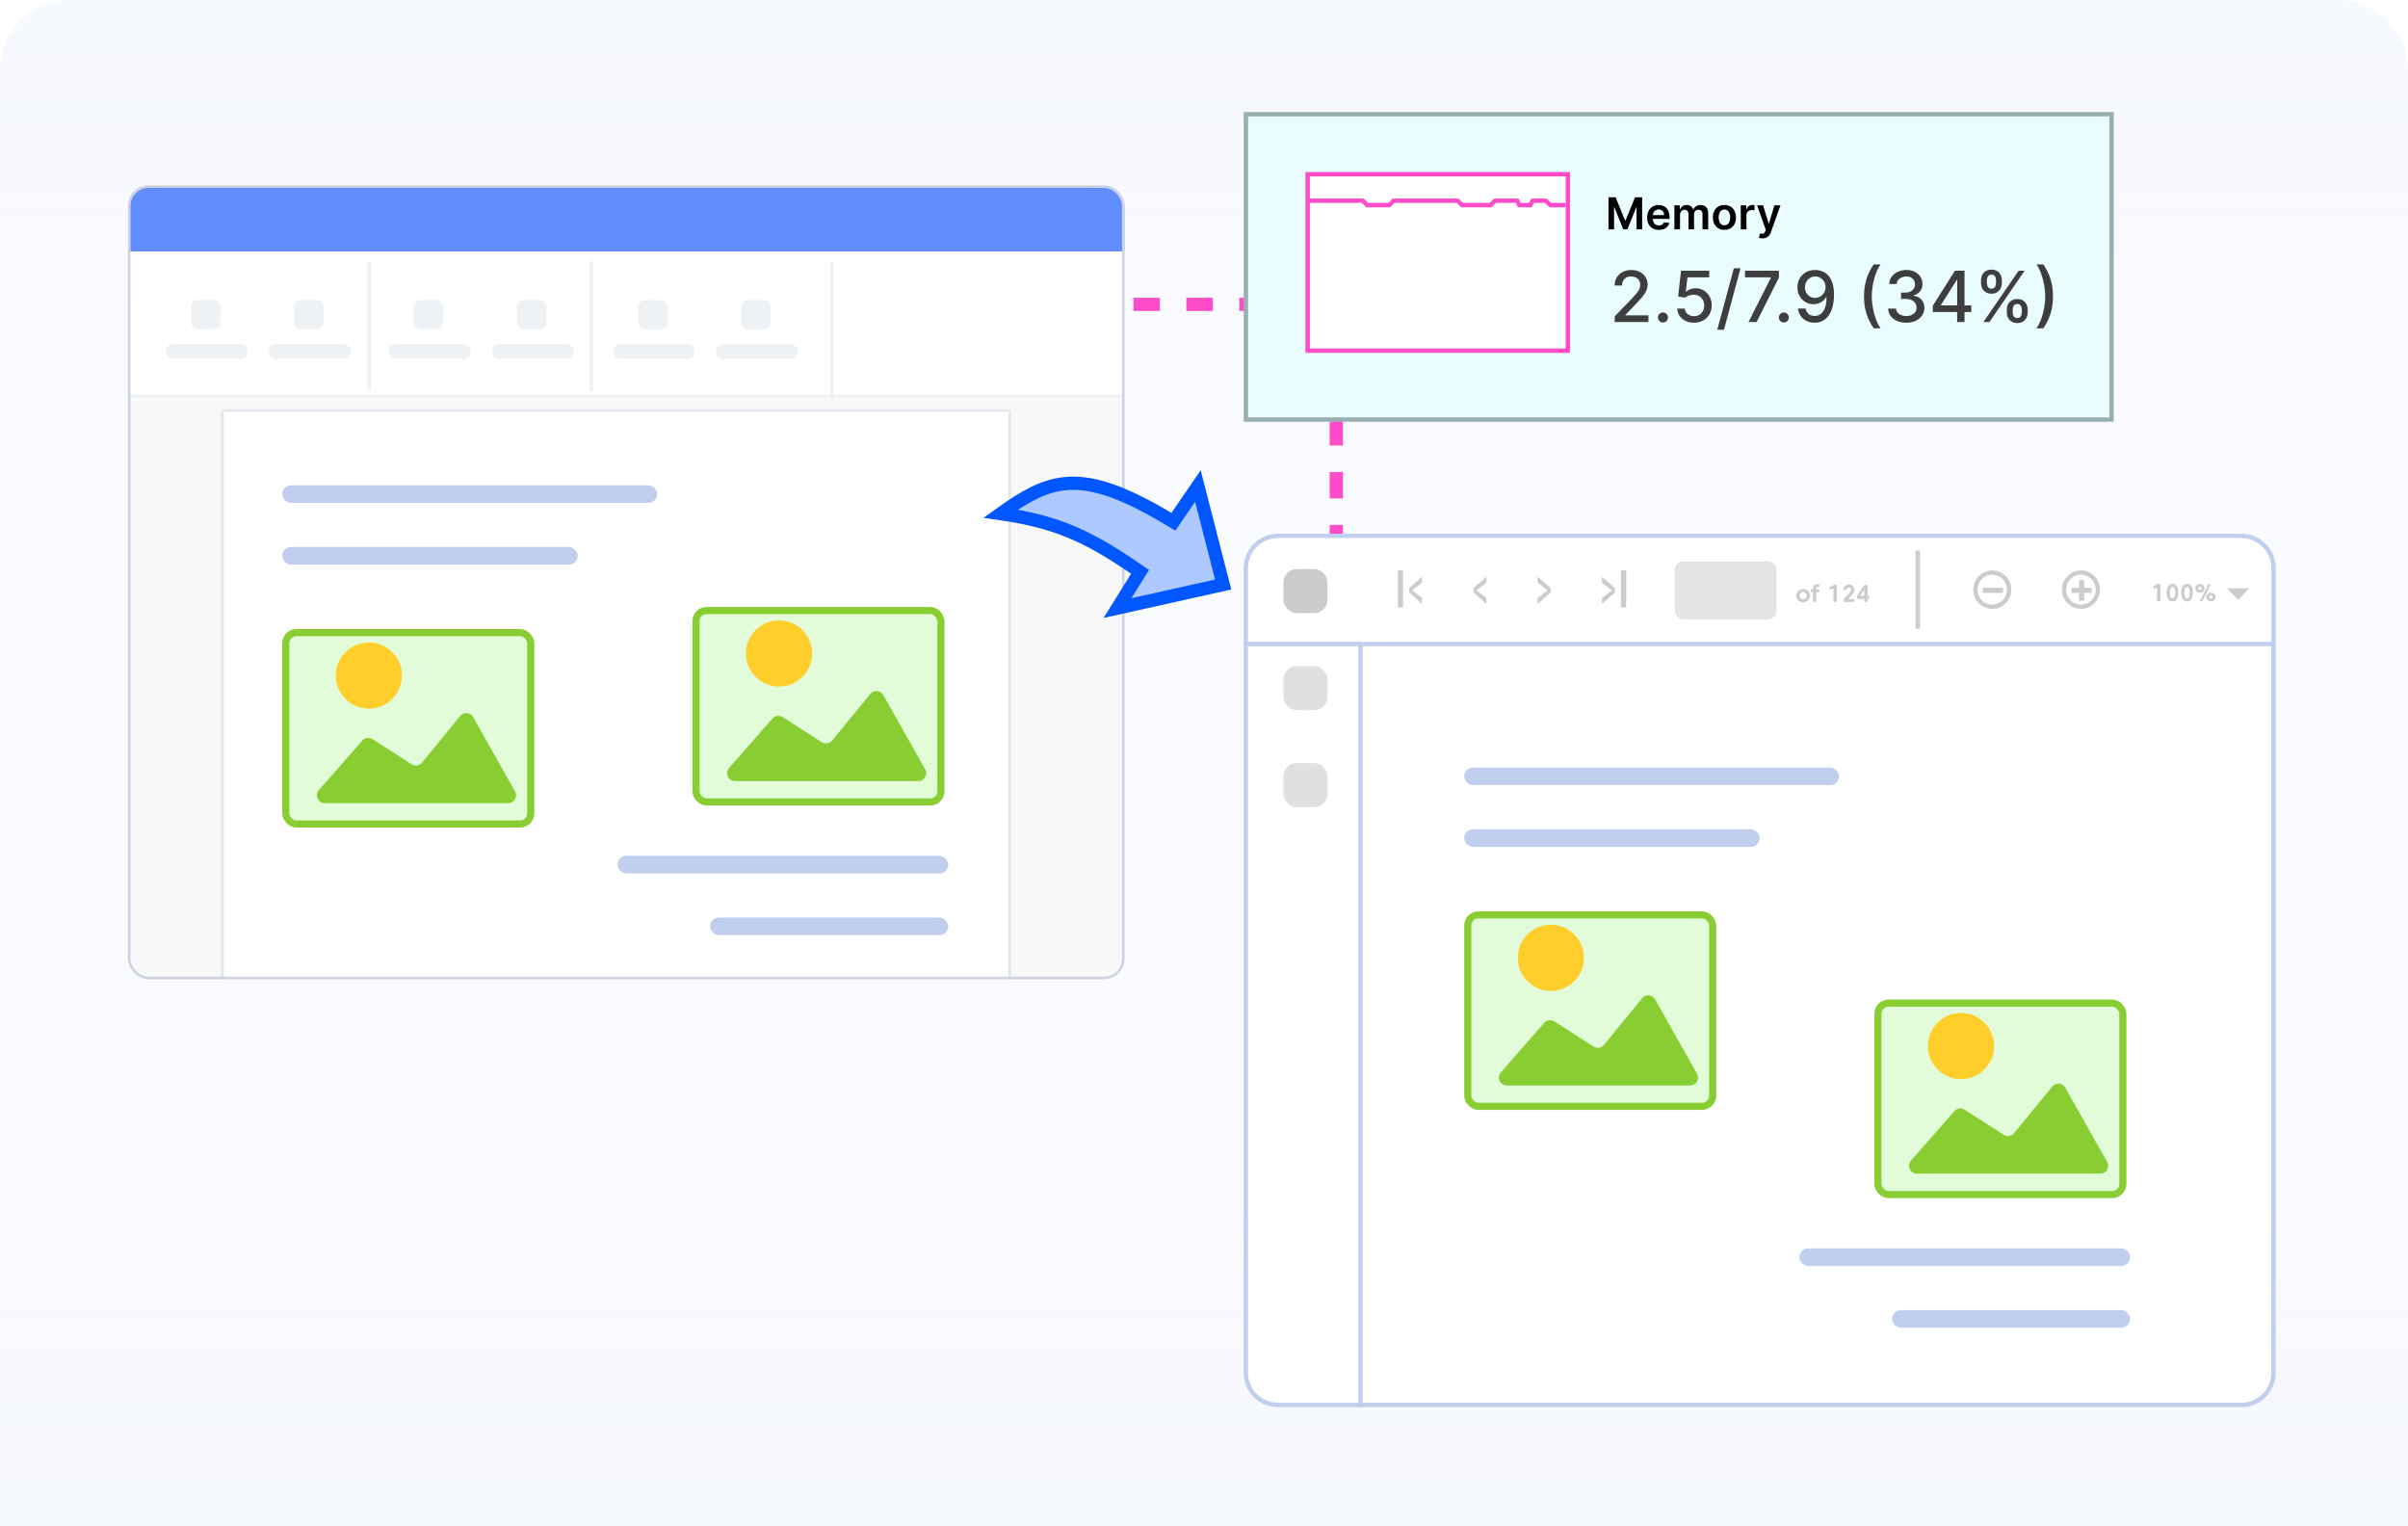 <svg width="546" height="346" viewBox="0 0 546 346" fill="none" xmlns="http://www.w3.org/2000/svg">
<g clip-path="url(#clip0_23959_29490)">
<path opacity="0.5" d="M0 16C0 7.163 7.163 0 16 0H530C538.837 0 546 7.163 546 16V346H0V16Z" fill="#F6F9FF"/>
<path d="M0 346H546V288C546 279.163 538.837 272 530 272H16C7.163 272 0 279.163 0 288V346Z" fill="url(#paint0_linear_23959_29490)"/>
<path d="M0 16C0 7.163 7.163 0 16 0H530C538.837 0 546 7.163 546 16V60C546 68.837 538.837 76 530 76H16C7.163 76 0 68.837 0 60V16Z" fill="url(#paint1_linear_23959_29490)"/>
<path d="M209 69H303V132.5" stroke="#FF4CC9" stroke-width="3" stroke-dasharray="6 6"/>
<g clip-path="url(#clip1_23959_29490)">
<mask id="mask0_23959_29490" style="mask-type:alpha" maskUnits="userSpaceOnUse" x="29" y="42" width="273" height="180">
<rect x="29.549" y="42.549" width="271.902" height="178.902" fill="#F0F6C2" stroke="#DFE8AB" stroke-width="1.098"/>
</mask>
<g mask="url(#mask0_23959_29490)">
<path d="M28 47.692C28 45.101 30.101 43 32.692 43H250.308C252.899 43 255 45.101 255 47.692V217.308C255 219.899 252.899 222 250.308 222H32.692C30.101 222 28 219.899 28 217.308V47.692Z" fill="#F8F8F8"/>
<mask id="path-9-inside-1_23959_29490" fill="white">
<path d="M50.43 93.022H229V222H50.43V93.022Z"/>
</mask>
<path d="M50.43 93.022H229V222H50.43V93.022Z" fill="white"/>
<path d="M50.43 93.022V92.729H50.136V93.022H50.43ZM229 93.022H229.293V92.729H229V93.022ZM50.43 93.316H229V92.729H50.43V93.316ZM228.707 93.022V222H229.293V93.022H228.707ZM50.723 222V93.022H50.136V222H50.723Z" fill="#CED3E2" mask="url(#path-9-inside-1_23959_29490)"/>
<path d="M29.002 46.691C29.002 44.424 30.84 42.586 33.107 42.586H261.942C264.209 42.586 266.047 44.424 266.047 46.691V89.503H29.002V46.691Z" fill="white"/>
<path d="M29.5 46.605C29.5 44.338 31.338 42.5 33.605 42.5H251.895C254.162 42.5 256 44.338 256 46.605V57H29.5V46.605Z" fill="#618DFF"/>
<path d="M83.754 59.201V88.588" stroke="#EFF2F5" stroke-width="0.78"/>
<path d="M134.105 59.153V88.54" stroke="#EFF2F5" stroke-width="0.78"/>
<path d="M188.67 59.201V90.317" stroke="#EFF2F5" stroke-width="0.78"/>
<rect x="43.301" y="67.98" width="6.679" height="6.679" rx="1.559" fill="#EFF2F5"/>
<rect x="37.578" y="77.997" width="18.605" height="3.339" rx="1.559" fill="#EFF2F5"/>
<rect x="144.691" y="68.027" width="6.679" height="6.679" rx="1.559" fill="#EFF2F5"/>
<rect x="138.971" y="78.045" width="18.605" height="3.339" rx="1.559" fill="#EFF2F5"/>
<rect x="93.863" y="67.978" width="6.679" height="6.679" rx="1.559" fill="#EFF2F5"/>
<rect x="88.141" y="77.996" width="18.605" height="3.339" rx="1.559" fill="#EFF2F5"/>
<rect x="66.668" y="67.98" width="6.679" height="6.679" rx="1.559" fill="#EFF2F5"/>
<rect x="60.947" y="77.997" width="18.605" height="3.339" rx="1.559" fill="#EFF2F5"/>
<rect x="168.062" y="68.027" width="6.679" height="6.679" rx="1.559" fill="#EFF2F5"/>
<rect x="162.342" y="78.045" width="18.605" height="3.339" rx="1.559" fill="#EFF2F5"/>
<rect x="117.242" y="67.98" width="6.679" height="6.679" rx="1.559" fill="#EFF2F5"/>
<rect x="111.52" y="77.997" width="18.605" height="3.339" rx="1.559" fill="#EFF2F5"/>
<path fill-rule="evenodd" clip-rule="evenodd" d="M29.588 90.09V89.504H375.039V90.09H29.588Z" fill="#EFF2F5"/>
</g>
<rect x="64" y="110" width="85" height="4" rx="2" fill="#BFCFED"/>
<rect x="64" y="124" width="67" height="4" rx="2" fill="#BFCFED"/>
<rect x="140" y="194" width="75" height="4" rx="2" fill="#BFCFED"/>
<rect x="161" y="208" width="54" height="4" rx="2" fill="#BFCFED"/>
<g filter="url(#filter0_d_23959_29490)">
<rect x="157" y="136" width="57.143" height="45" rx="3.214" fill="#E2FCDA"/>
<rect x="157.804" y="136.804" width="55.536" height="43.393" rx="2.411" stroke="#88CE32" stroke-width="1.607"/>
</g>
<path d="M175.14 162.884L165.309 174.11C164.298 175.264 165.118 177.072 166.652 177.072H208.229C209.596 177.072 210.456 175.599 209.784 174.409L200.282 157.56C199.665 156.466 198.141 156.334 197.345 157.306L188.68 167.885C188.106 168.587 187.097 168.746 186.334 168.257L177.448 162.557C176.704 162.08 175.723 162.219 175.14 162.884Z" fill="#88CE32"/>
<circle cx="176.643" cy="148.143" r="7.5" fill="#FFCE2B"/>
<g filter="url(#filter1_d_23959_29490)">
<rect x="64" y="141" width="57.143" height="45" rx="3.214" fill="#E2FCDA"/>
<rect x="64.804" y="141.804" width="55.536" height="43.393" rx="2.411" stroke="#88CE32" stroke-width="1.607"/>
</g>
<path d="M82.141 167.884L72.309 179.11C71.298 180.264 72.118 182.072 73.653 182.072H115.229C116.596 182.072 117.456 180.599 116.784 179.409L107.282 162.56C106.665 161.466 105.141 161.334 104.345 162.306L95.68 172.885C95.106 173.587 94.097 173.746 93.334 173.257L84.448 167.557C83.704 167.08 82.723 167.219 82.141 167.884Z" fill="#88CE32"/>
<circle cx="83.643" cy="153.143" r="7.5" fill="#FFCE2B"/>
</g>
<rect x="29.293" y="42.293" width="225.414" height="179.414" rx="4.399" stroke="#CED3E2" stroke-width="0.586"/>
<path d="M289.767 121.5H508.233C512.246 121.5 515.5 124.754 515.5 128.767V311.233C515.5 315.246 512.246 318.5 508.233 318.5H289.767C285.754 318.5 282.5 315.246 282.5 311.233V128.767C282.5 124.754 285.754 121.5 289.767 121.5Z" fill="white" stroke="#BFCFED"/>
<path d="M308 146L308 318L290.767 318C286.477 318 283 314.523 283 310.233L283 146L308 146Z" fill="white"/>
<rect opacity="0.6" x="291" y="150.999" width="10" height="10" rx="3" fill="#CDCCCC"/>
<rect opacity="0.6" x="291" y="172.999" width="10" height="10" rx="3" fill="#CDCCCC"/>
<path d="M283 129C283 125.134 286.134 122 290 122H508C511.866 122 515 125.134 515 129V146H283V129Z" fill="white"/>
<path d="M282 146H308.037" stroke="#BFCFED"/>
<path fill-rule="evenodd" clip-rule="evenodd" d="M308 319.036L308 145.999L309 145.999L309 319.036L308 319.036Z" fill="#BFCFED"/>
<rect x="291" y="129" width="10" height="10" rx="3" fill="#CDCCCC"/>
<path d="M320.213 133.839L322.466 135.57V136.911L319.521 134.318V133.319L322.466 130.732V132.073L320.213 133.839Z" fill="#CDCCCC"/>
<path d="M334.801 133.84L337.054 135.571V136.912L334.109 134.319V133.32L337.054 130.733V132.074L334.801 133.84Z" fill="#CDCCCC"/>
<path d="M317.547 129.32V137.724" stroke="#CDCCCC" stroke-width="1.165"/>
<path d="M365.487 133.84L363.233 135.571V136.912L366.178 134.319V133.32L363.233 130.733V132.074L365.487 133.84Z" fill="#CDCCCC"/>
<path d="M350.903 133.84L348.649 135.571V136.912L351.594 134.319V133.32L348.649 130.733V132.074L350.903 133.84Z" fill="#CDCCCC"/>
<path d="M368.154 129.32V137.724" stroke="#CDCCCC" stroke-width="1.165"/>
<rect opacity="0.5" x="379.857" y="127.382" width="22.842" height="12.897" rx="1.845" fill="#CDCCCC" stroke="#CDCCCC" stroke-width="0.194"/>
<path d="M407.281 135.029C407.281 135.867 407.954 136.527 408.854 136.527C409.757 136.527 410.427 135.867 410.427 135.029C410.427 134.192 409.757 133.531 408.854 133.531C407.954 133.531 407.281 134.192 407.281 135.029ZM408.036 135.029C408.036 134.565 408.392 134.203 408.854 134.203C409.319 134.203 409.675 134.565 409.675 135.029C409.675 135.496 409.319 135.855 408.854 135.855C408.392 135.855 408.036 135.496 408.036 135.029Z" fill="#CDCCCC"/>
<path d="M412.503 132.453C412.416 132.44 412.293 132.426 412.178 132.426C411.439 132.426 411.065 132.757 411.065 133.435V133.598H410.586V134.258H411.065V136.461H411.817V134.258H412.503V133.598H411.817V133.443C411.817 133.175 411.937 133.045 412.249 133.045C412.328 133.045 412.43 133.05 412.503 133.059V132.453Z" fill="#CDCCCC"/>
<path d="M415.805 132.592L414.802 133.133L415.102 133.675L415.723 133.338V136.461H416.492V132.592H415.805Z" fill="#CDCCCC"/>
<path d="M419.945 134.816C420.306 134.421 420.478 134.095 420.478 133.656C420.478 132.97 419.939 132.525 419.22 132.525C418.5 132.525 417.975 133.009 417.942 133.725H418.67C418.697 133.423 418.911 133.2 419.211 133.2C419.504 133.2 419.715 133.41 419.715 133.703C419.715 133.94 419.611 134.139 419.348 134.427L418.071 135.833V136.461H420.44V135.792H419.058L419.945 134.816Z" fill="#CDCCCC"/>
<path d="M421.066 135.759H422.702V136.461H423.457V135.759H423.868V135.076H423.457V132.592H422.721L421.066 135.095V135.759ZM421.808 135.082L422.702 133.727V135.082H421.808Z" fill="#CDCCCC"/>
<path d="M489.184 132.425L488.18 132.966L488.481 133.508L489.102 133.171V136.294H489.87V132.425H489.184Z" fill="#CDCCCC"/>
<path d="M491.252 134.359C491.252 135.498 491.701 136.36 492.598 136.36C493.495 136.36 493.944 135.498 493.944 134.359C493.944 133.223 493.495 132.358 492.598 132.358C491.701 132.358 491.252 133.223 491.252 134.359ZM492.007 134.359C492.007 133.574 492.185 133.06 492.598 133.06C493.011 133.06 493.189 133.574 493.189 134.359C493.189 135.147 493.011 135.661 492.598 135.661C492.185 135.661 492.007 135.147 492.007 134.359Z" fill="#CDCCCC"/>
<path d="M494.548 134.359C494.548 135.498 494.997 136.36 495.894 136.36C496.792 136.36 497.24 135.498 497.24 134.359C497.24 133.223 496.792 132.358 495.894 132.358C494.997 132.358 494.548 133.223 494.548 134.359ZM495.303 134.359C495.303 133.574 495.481 133.06 495.894 133.06C496.307 133.06 496.485 133.574 496.485 134.359C496.485 135.147 496.307 135.661 495.894 135.661C495.481 135.661 495.303 135.147 495.303 134.359Z" fill="#CDCCCC"/>
<path d="M498.83 136.178L499.278 136.438L501.251 132.568L500.805 132.309L498.83 136.178ZM498.433 133.378C498.433 133.165 498.584 132.98 498.808 132.98C499.032 132.98 499.183 133.165 499.183 133.378C499.183 133.591 499.032 133.776 498.808 133.776C498.584 133.776 498.433 133.591 498.433 133.378ZM497.771 133.378C497.771 133.931 498.214 134.37 498.808 134.37C499.402 134.37 499.845 133.931 499.845 133.378C499.845 132.825 499.402 132.386 498.808 132.386C498.214 132.386 497.771 132.825 497.771 133.378ZM500.925 135.34C500.925 135.128 501.076 134.942 501.3 134.942C501.524 134.942 501.675 135.128 501.675 135.34C501.675 135.553 501.524 135.738 501.3 135.738C501.076 135.738 500.925 135.553 500.925 135.34ZM500.263 135.34C500.263 135.893 500.706 136.332 501.3 136.332C501.894 136.332 502.337 135.893 502.337 135.34C502.337 134.788 501.894 134.348 501.3 134.348C500.706 134.348 500.263 134.788 500.263 135.34Z" fill="#CDCCCC"/>
<path d="M455.557 133.679C455.557 135.827 453.839 137.557 451.733 137.557C449.627 137.557 447.909 135.827 447.909 133.679C447.909 131.531 449.627 129.801 451.733 129.801C453.839 129.801 455.557 131.531 455.557 133.679Z" stroke="#CDCCCC" stroke-width="0.971"/>
<path d="M449.578 133.83H454.175" stroke="#CDCCCC" stroke-width="1.165"/>
<path d="M471.992 136.144L471.992 131.489" stroke="#CDCCCC" stroke-width="1.165"/>
<path d="M475.672 133.676C475.672 135.824 473.955 137.554 471.848 137.554C469.742 137.554 468.024 135.824 468.024 133.676C468.024 131.529 469.742 129.798 471.848 129.798C473.955 129.798 475.672 131.529 475.672 133.676Z" stroke="#CDCCCC" stroke-width="0.971"/>
<path d="M469.691 133.828H474.288" stroke="#CDCCCC" stroke-width="1.165"/>
<path d="M507.471 136.005L504.983 133.387L509.959 133.387L507.471 136.005Z" fill="#CDCCCC"/>
<path d="M434.85 124.823V142.569" stroke="#CDCCCC" stroke-width="0.971"/>
<path d="M283 146L515 146" stroke="#BFCFED" stroke-linecap="round"/>
<path d="M264.854 117.56L266.063 118.283L266.86 117.121L271.615 110.189L277.351 132.509L253.388 137.849L257.74 130.864L258.499 129.645L257.314 128.833C251.587 124.909 246.858 122.115 241.63 120.09C237.298 118.411 232.672 117.278 226.911 116.439C232.273 112.6 236.521 110.166 241.394 109.652C247.114 109.049 254.006 111.078 264.854 117.56Z" fill="#ADC9FF" stroke="#0057FF" stroke-width="3"/>
<rect x="282.5" y="25.886" width="196.285" height="69.229" fill="#E9FDFF" stroke="#99B0B2"/>
<rect x="296.5" y="39.5" width="59" height="40" fill="white" stroke="#FF4CC9"/>
<path d="M296.5 45.5C297.7 45.5 305.333 45.5 309 45.5L310 46.5H315L316 45.5H330.5L331.5 46.5H338L339 45.5H344L344.5 46.5H347L347.5 45.5H350.5L351.5 46.5H355" stroke="#FF4CC9"/>
<path d="M364.717 44.727H366.33L368.489 49.997H368.574L370.733 44.727H372.345V52H371.081V47.004H371.013L369.004 51.979H368.059L366.049 46.993H365.982V52H364.717V44.727ZM376.138 52.106C375.591 52.106 375.119 51.993 374.721 51.766C374.326 51.536 374.021 51.212 373.808 50.793C373.595 50.371 373.489 49.875 373.489 49.305C373.489 48.744 373.595 48.251 373.808 47.827C374.024 47.401 374.324 47.07 374.71 46.833C375.096 46.594 375.549 46.474 376.07 46.474C376.406 46.474 376.724 46.529 377.022 46.638C377.323 46.744 377.588 46.91 377.817 47.135C378.049 47.36 378.232 47.646 378.364 47.994C378.497 48.34 378.563 48.752 378.563 49.23V49.624H374.092V48.758H377.331C377.329 48.512 377.275 48.293 377.171 48.101C377.067 47.907 376.921 47.754 376.734 47.643C376.55 47.532 376.334 47.476 376.088 47.476C375.825 47.476 375.594 47.54 375.396 47.668C375.197 47.793 375.042 47.959 374.93 48.165C374.821 48.368 374.766 48.592 374.763 48.836V49.592C374.763 49.91 374.821 50.182 374.938 50.409C375.054 50.634 375.216 50.807 375.424 50.928C375.632 51.046 375.876 51.105 376.156 51.105C376.343 51.105 376.512 51.079 376.663 51.027C376.815 50.972 376.946 50.893 377.058 50.789C377.169 50.685 377.253 50.556 377.31 50.402L378.51 50.537C378.434 50.854 378.29 51.131 378.077 51.368C377.866 51.602 377.596 51.785 377.267 51.915C376.938 52.043 376.562 52.106 376.138 52.106ZM379.651 52V46.545H380.879V47.472H380.943C381.057 47.16 381.245 46.916 381.508 46.741C381.771 46.563 382.084 46.474 382.449 46.474C382.818 46.474 383.13 46.564 383.383 46.744C383.639 46.922 383.819 47.164 383.923 47.472H383.98C384.1 47.169 384.304 46.928 384.59 46.748C384.879 46.566 385.221 46.474 385.617 46.474C386.119 46.474 386.528 46.633 386.845 46.95C387.163 47.267 387.321 47.73 387.321 48.339V52H386.032V48.538C386.032 48.199 385.942 47.952 385.762 47.795C385.582 47.637 385.362 47.557 385.102 47.557C384.792 47.557 384.549 47.655 384.374 47.849C384.201 48.041 384.115 48.29 384.115 48.598V52H382.854V48.484C382.854 48.203 382.769 47.978 382.598 47.81C382.43 47.642 382.21 47.557 381.938 47.557C381.753 47.557 381.585 47.605 381.433 47.7C381.282 47.792 381.161 47.923 381.071 48.094C380.981 48.262 380.936 48.458 380.936 48.683V52H379.651ZM391.005 52.106C390.472 52.106 390.01 51.989 389.62 51.755C389.229 51.521 388.926 51.193 388.711 50.771C388.498 50.35 388.391 49.858 388.391 49.294C388.391 48.731 388.498 48.237 388.711 47.813C388.926 47.389 389.229 47.06 389.62 46.826C390.01 46.592 390.472 46.474 391.005 46.474C391.537 46.474 391.999 46.592 392.39 46.826C392.78 47.06 393.082 47.389 393.295 47.813C393.511 48.237 393.618 48.731 393.618 49.294C393.618 49.858 393.511 50.35 393.295 50.771C393.082 51.193 392.78 51.521 392.39 51.755C391.999 51.989 391.537 52.106 391.005 52.106ZM391.012 51.077C391.301 51.077 391.542 50.997 391.736 50.839C391.93 50.678 392.075 50.462 392.169 50.193C392.266 49.923 392.315 49.622 392.315 49.291C392.315 48.957 392.266 48.655 392.169 48.385C392.075 48.113 391.93 47.896 391.736 47.735C391.542 47.574 391.301 47.494 391.012 47.494C390.716 47.494 390.47 47.574 390.273 47.735C390.079 47.896 389.933 48.113 389.836 48.385C389.742 48.655 389.694 48.957 389.694 49.291C389.694 49.622 389.742 49.923 389.836 50.193C389.933 50.462 390.079 50.678 390.273 50.839C390.47 50.997 390.716 51.077 391.012 51.077ZM394.709 52V46.545H395.956V47.455H396.013C396.112 47.14 396.282 46.897 396.524 46.727C396.768 46.554 397.046 46.467 397.358 46.467C397.43 46.467 397.509 46.471 397.596 46.478C397.686 46.483 397.761 46.491 397.82 46.503V47.685C397.766 47.666 397.679 47.65 397.561 47.636C397.445 47.619 397.332 47.611 397.224 47.611C396.989 47.611 396.778 47.662 396.591 47.764C396.407 47.863 396.261 48.001 396.155 48.179C396.048 48.356 395.995 48.561 395.995 48.793V52H394.709ZM399.639 54.045C399.464 54.045 399.302 54.031 399.153 54.003C399.006 53.977 398.889 53.946 398.801 53.91L399.099 52.909C399.286 52.964 399.453 52.99 399.6 52.987C399.747 52.985 399.876 52.939 399.987 52.849C400.101 52.761 400.197 52.614 400.275 52.408L400.385 52.114L398.407 46.545H399.771L401.028 50.665H401.085L402.345 46.545H403.712L401.528 52.66C401.427 52.949 401.292 53.197 401.124 53.403C400.955 53.611 400.75 53.77 400.506 53.879C400.264 53.99 399.975 54.045 399.639 54.045Z" fill="black"/>
<path d="M366.119 73V71.727L370.057 67.648C370.477 67.204 370.824 66.816 371.097 66.483C371.373 66.146 371.58 65.826 371.716 65.523C371.852 65.22 371.92 64.898 371.92 64.557C371.92 64.171 371.83 63.837 371.648 63.557C371.466 63.273 371.218 63.055 370.903 62.903C370.589 62.748 370.235 62.67 369.841 62.67C369.424 62.67 369.061 62.756 368.75 62.926C368.439 63.097 368.201 63.337 368.034 63.648C367.867 63.958 367.784 64.322 367.784 64.739H366.108C366.108 64.03 366.271 63.411 366.597 62.881C366.922 62.35 367.369 61.939 367.938 61.648C368.506 61.352 369.152 61.205 369.875 61.205C370.606 61.205 371.25 61.35 371.807 61.642C372.367 61.93 372.805 62.324 373.119 62.824C373.434 63.32 373.591 63.881 373.591 64.506C373.591 64.938 373.509 65.36 373.347 65.773C373.188 66.186 372.909 66.646 372.511 67.153C372.114 67.657 371.561 68.269 370.852 68.989L368.54 71.409V71.494H373.778V73H366.119ZM377.074 73.108C376.763 73.108 376.496 72.998 376.273 72.778C376.049 72.555 375.938 72.286 375.938 71.972C375.938 71.661 376.049 71.396 376.273 71.176C376.496 70.953 376.763 70.841 377.074 70.841C377.384 70.841 377.652 70.953 377.875 71.176C378.098 71.396 378.21 71.661 378.21 71.972C378.21 72.18 378.157 72.371 378.051 72.546C377.949 72.716 377.812 72.852 377.642 72.954C377.472 73.057 377.282 73.108 377.074 73.108ZM384.116 73.159C383.404 73.159 382.764 73.023 382.196 72.75C381.632 72.474 381.181 72.095 380.844 71.614C380.507 71.133 380.327 70.583 380.304 69.966H382.009C382.05 70.466 382.272 70.877 382.673 71.199C383.075 71.521 383.556 71.682 384.116 71.682C384.563 71.682 384.959 71.579 385.304 71.375C385.652 71.167 385.925 70.881 386.122 70.517C386.323 70.153 386.423 69.739 386.423 69.273C386.423 68.799 386.321 68.377 386.116 68.006C385.912 67.635 385.63 67.343 385.27 67.131C384.914 66.919 384.505 66.811 384.043 66.807C383.69 66.807 383.336 66.867 382.98 66.989C382.624 67.11 382.336 67.269 382.116 67.466L380.509 67.227L381.162 61.364H387.56V62.869H382.622L382.253 66.125H382.321C382.548 65.905 382.849 65.722 383.224 65.574C383.603 65.426 384.009 65.352 384.44 65.352C385.149 65.352 385.779 65.521 386.332 65.858C386.889 66.195 387.327 66.655 387.645 67.239C387.967 67.818 388.126 68.485 388.122 69.239C388.126 69.992 387.955 70.665 387.611 71.256C387.27 71.847 386.796 72.312 386.19 72.653C385.588 72.99 384.897 73.159 384.116 73.159ZM394.652 60.818L390.902 74.75H389.385L393.135 60.818H394.652ZM396.464 73L401.544 62.955V62.869H395.669V61.364H403.362V62.92L398.3 73H396.464ZM404.48 73.108C404.17 73.108 403.902 72.998 403.679 72.778C403.455 72.555 403.344 72.286 403.344 71.972C403.344 71.661 403.455 71.396 403.679 71.176C403.902 70.953 404.17 70.841 404.48 70.841C404.791 70.841 405.058 70.953 405.281 71.176C405.505 71.396 405.616 71.661 405.616 71.972C405.616 72.18 405.563 72.371 405.457 72.546C405.355 72.716 405.219 72.852 405.048 72.954C404.878 73.057 404.688 73.108 404.48 73.108ZM411.598 61.205C412.117 61.208 412.628 61.303 413.132 61.489C413.636 61.674 414.09 61.977 414.496 62.398C414.905 62.818 415.231 63.386 415.473 64.102C415.719 64.814 415.844 65.701 415.848 66.761C415.848 67.78 415.746 68.688 415.541 69.483C415.337 70.275 415.043 70.943 414.661 71.489C414.282 72.034 413.821 72.449 413.28 72.733C412.738 73.017 412.128 73.159 411.45 73.159C410.757 73.159 410.142 73.023 409.604 72.75C409.066 72.477 408.628 72.1 408.291 71.619C407.954 71.135 407.744 70.578 407.661 69.949H409.393C409.507 70.449 409.738 70.854 410.087 71.165C410.439 71.472 410.893 71.625 411.45 71.625C412.303 71.625 412.967 71.254 413.445 70.511C413.922 69.765 414.162 68.724 414.166 67.386H414.075C413.878 67.712 413.632 67.992 413.337 68.227C413.045 68.462 412.717 68.644 412.354 68.773C411.99 68.901 411.602 68.966 411.189 68.966C410.518 68.966 409.909 68.801 409.359 68.472C408.81 68.142 408.373 67.689 408.047 67.114C407.721 66.538 407.558 65.881 407.558 65.142C407.558 64.407 407.725 63.74 408.058 63.142C408.395 62.544 408.865 62.07 409.467 61.722C410.073 61.369 410.784 61.197 411.598 61.205ZM411.604 62.682C411.161 62.682 410.761 62.792 410.405 63.011C410.053 63.227 409.774 63.521 409.57 63.892C409.365 64.26 409.263 64.669 409.263 65.119C409.263 65.57 409.361 65.979 409.558 66.347C409.759 66.71 410.032 67 410.376 67.216C410.725 67.428 411.123 67.534 411.57 67.534C411.903 67.534 412.214 67.47 412.501 67.341C412.789 67.212 413.041 67.034 413.257 66.807C413.473 66.576 413.642 66.314 413.763 66.023C413.884 65.731 413.945 65.424 413.945 65.102C413.945 64.674 413.842 64.276 413.638 63.909C413.437 63.542 413.161 63.246 412.808 63.023C412.456 62.795 412.054 62.682 411.604 62.682ZM422.652 67.182C422.652 65.758 422.839 64.447 423.214 63.25C423.589 62.053 424.137 60.949 424.857 59.938H426.413C426.133 60.312 425.872 60.773 425.629 61.318C425.387 61.864 425.175 62.462 424.993 63.114C424.811 63.761 424.669 64.434 424.567 65.131C424.464 65.824 424.413 66.508 424.413 67.182C424.413 68.083 424.502 68.996 424.68 69.921C424.858 70.845 425.099 71.703 425.402 72.494C425.705 73.286 426.042 73.932 426.413 74.432H424.857C424.137 73.421 423.589 72.316 423.214 71.119C422.839 69.922 422.652 68.61 422.652 67.182ZM432.233 73.159C431.453 73.159 430.756 73.025 430.142 72.756C429.532 72.487 429.049 72.114 428.693 71.636C428.341 71.155 428.152 70.599 428.125 69.966H429.909C429.932 70.311 430.047 70.61 430.256 70.864C430.468 71.114 430.744 71.307 431.085 71.443C431.426 71.579 431.805 71.648 432.222 71.648C432.68 71.648 433.085 71.568 433.438 71.409C433.794 71.25 434.072 71.028 434.273 70.744C434.473 70.456 434.574 70.125 434.574 69.75C434.574 69.36 434.473 69.017 434.273 68.722C434.076 68.422 433.786 68.188 433.403 68.017C433.025 67.847 432.566 67.761 432.028 67.761H431.045V66.329H432.028C432.46 66.329 432.839 66.252 433.165 66.097C433.494 65.941 433.752 65.725 433.938 65.449C434.123 65.169 434.216 64.841 434.216 64.466C434.216 64.106 434.134 63.794 433.972 63.528C433.813 63.26 433.585 63.049 433.29 62.898C432.998 62.746 432.653 62.67 432.256 62.67C431.877 62.67 431.523 62.74 431.193 62.881C430.867 63.017 430.602 63.214 430.398 63.472C430.193 63.725 430.083 64.03 430.068 64.386H428.369C428.388 63.758 428.574 63.205 428.926 62.727C429.282 62.25 429.752 61.877 430.335 61.608C430.919 61.339 431.566 61.205 432.278 61.205C433.025 61.205 433.669 61.35 434.21 61.642C434.756 61.93 435.176 62.314 435.472 62.795C435.771 63.276 435.919 63.803 435.915 64.375C435.919 65.026 435.737 65.579 435.369 66.034C435.006 66.489 434.521 66.794 433.915 66.949V67.04C434.688 67.157 435.286 67.464 435.71 67.96C436.138 68.456 436.35 69.072 436.347 69.807C436.35 70.447 436.172 71.021 435.812 71.528C435.456 72.036 434.97 72.436 434.352 72.727C433.735 73.015 433.028 73.159 432.233 73.159ZM438.25 70.727V69.307L443.278 61.364H444.398V63.455H443.688L440.091 69.148V69.239H446.983V70.727H438.25ZM443.767 73V70.296L443.778 69.648V61.364H445.443V73H443.767ZM455.037 70.818V70.204C455.037 69.765 455.128 69.364 455.31 69C455.495 68.633 455.764 68.339 456.116 68.119C456.473 67.896 456.902 67.784 457.406 67.784C457.921 67.784 458.353 67.894 458.702 68.114C459.05 68.333 459.313 68.627 459.491 68.994C459.673 69.362 459.764 69.765 459.764 70.204V70.818C459.764 71.258 459.673 71.661 459.491 72.028C459.31 72.392 459.043 72.686 458.69 72.909C458.342 73.129 457.914 73.239 457.406 73.239C456.895 73.239 456.463 73.129 456.111 72.909C455.759 72.686 455.491 72.392 455.31 72.028C455.128 71.661 455.037 71.258 455.037 70.818ZM456.361 70.204V70.818C456.361 71.144 456.438 71.439 456.594 71.704C456.749 71.97 457.02 72.102 457.406 72.102C457.789 72.102 458.056 71.97 458.207 71.704C458.359 71.439 458.435 71.144 458.435 70.818V70.204C458.435 69.879 458.361 69.583 458.213 69.318C458.069 69.053 457.8 68.921 457.406 68.921C457.027 68.921 456.759 69.053 456.599 69.318C456.44 69.583 456.361 69.879 456.361 70.204ZM449.185 64.159V63.545C449.185 63.106 449.276 62.703 449.457 62.335C449.643 61.968 449.912 61.674 450.264 61.455C450.62 61.235 451.05 61.125 451.554 61.125C452.069 61.125 452.501 61.235 452.849 61.455C453.198 61.674 453.461 61.968 453.639 62.335C453.817 62.703 453.906 63.106 453.906 63.545V64.159C453.906 64.599 453.815 65.002 453.634 65.369C453.455 65.733 453.19 66.026 452.838 66.25C452.49 66.47 452.062 66.579 451.554 66.579C451.039 66.579 450.605 66.47 450.253 66.25C449.904 66.026 449.639 65.733 449.457 65.369C449.276 65.002 449.185 64.599 449.185 64.159ZM450.514 63.545V64.159C450.514 64.485 450.59 64.78 450.741 65.046C450.897 65.311 451.168 65.443 451.554 65.443C451.933 65.443 452.198 65.311 452.349 65.046C452.505 64.78 452.582 64.485 452.582 64.159V63.545C452.582 63.22 452.509 62.924 452.361 62.659C452.213 62.394 451.944 62.261 451.554 62.261C451.175 62.261 450.906 62.394 450.747 62.659C450.592 62.924 450.514 63.22 450.514 63.545ZM449.724 73L457.724 61.364H459.082L451.082 73H449.724ZM465.503 67.182C465.503 68.61 465.315 69.922 464.94 71.119C464.565 72.316 464.018 73.421 463.298 74.432H461.741C462.022 74.057 462.283 73.597 462.526 73.051C462.768 72.506 462.98 71.909 463.162 71.261C463.344 70.61 463.486 69.936 463.588 69.239C463.69 68.542 463.741 67.856 463.741 67.182C463.741 66.284 463.652 65.373 463.474 64.449C463.296 63.525 463.056 62.667 462.753 61.875C462.45 61.083 462.113 60.438 461.741 59.938H463.298C464.018 60.949 464.565 62.053 464.94 63.25C465.315 64.447 465.503 65.758 465.503 67.182Z" fill="#3E3E3E"/>
<rect x="332" y="174" width="85" height="4" rx="2" fill="#BFCFED"/>
<rect x="332" y="188" width="67" height="4" rx="2" fill="#BFCFED"/>
<rect x="408" y="283" width="75" height="4" rx="2" fill="#BFCFED"/>
<rect x="429" y="297" width="54" height="4" rx="2" fill="#BFCFED"/>
<g filter="url(#filter2_d_23959_29490)">
<rect x="425" y="225" width="57.143" height="45" rx="3.214" fill="#E2FCDA"/>
<rect x="425.804" y="225.804" width="55.536" height="43.393" rx="2.411" stroke="#88CE32" stroke-width="1.607"/>
</g>
<path d="M443.14 251.884L433.309 263.11C432.298 264.264 433.118 266.072 434.652 266.072H476.229C477.596 266.072 478.456 264.599 477.784 263.409L468.282 246.56C467.665 245.466 466.141 245.334 465.345 246.306L456.68 256.885C456.106 257.587 455.097 257.746 454.334 257.257L445.448 251.557C444.704 251.08 443.723 251.219 443.14 251.884Z" fill="#88CE32"/>
<circle cx="444.643" cy="237.143" r="7.5" fill="#FFCE2B"/>
<g filter="url(#filter3_d_23959_29490)">
<rect x="332" y="205" width="57.143" height="45" rx="3.214" fill="#E2FCDA"/>
<rect x="332.804" y="205.804" width="55.536" height="43.393" rx="2.411" stroke="#88CE32" stroke-width="1.607"/>
</g>
<path d="M350.14 231.884L340.309 243.11C339.298 244.264 340.118 246.072 341.652 246.072H383.229C384.596 246.072 385.456 244.599 384.784 243.409L375.282 226.56C374.665 225.466 373.141 225.334 372.345 226.306L363.68 236.885C363.106 237.587 362.097 237.746 361.334 237.257L352.448 231.557C351.704 231.08 350.723 231.219 350.14 231.884Z" fill="#88CE32"/>
<circle cx="351.643" cy="217.143" r="7.5" fill="#FFCE2B"/>
<rect x="390" y="275" width="4" height="1" fill="white"/>
</g>
<defs>
<filter id="filter0_d_23959_29490" x="153.786" y="134.393" width="63.571" height="51.429" filterUnits="userSpaceOnUse" color-interpolation-filters="sRGB">
<feFlood flood-opacity="0" result="BackgroundImageFix"/>
<feColorMatrix in="SourceAlpha" type="matrix" values="0 0 0 0 0 0 0 0 0 0 0 0 0 0 0 0 0 0 127 0" result="hardAlpha"/>
<feOffset dy="1.607"/>
<feGaussianBlur stdDeviation="1.607"/>
<feComposite in2="hardAlpha" operator="out"/>
<feColorMatrix type="matrix" values="0 0 0 0 0.073 0 0 0 0 0.308 0 0 0 0 0 0 0 0 0.25 0"/>
<feBlend mode="normal" in2="BackgroundImageFix" result="effect1_dropShadow_23959_29490"/>
<feBlend mode="normal" in="SourceGraphic" in2="effect1_dropShadow_23959_29490" result="shape"/>
</filter>
<filter id="filter1_d_23959_29490" x="60.786" y="139.393" width="63.571" height="51.429" filterUnits="userSpaceOnUse" color-interpolation-filters="sRGB">
<feFlood flood-opacity="0" result="BackgroundImageFix"/>
<feColorMatrix in="SourceAlpha" type="matrix" values="0 0 0 0 0 0 0 0 0 0 0 0 0 0 0 0 0 0 127 0" result="hardAlpha"/>
<feOffset dy="1.607"/>
<feGaussianBlur stdDeviation="1.607"/>
<feComposite in2="hardAlpha" operator="out"/>
<feColorMatrix type="matrix" values="0 0 0 0 0.073 0 0 0 0 0.308 0 0 0 0 0 0 0 0 0.25 0"/>
<feBlend mode="normal" in2="BackgroundImageFix" result="effect1_dropShadow_23959_29490"/>
<feBlend mode="normal" in="SourceGraphic" in2="effect1_dropShadow_23959_29490" result="shape"/>
</filter>
<filter id="filter2_d_23959_29490" x="421.786" y="223.393" width="63.571" height="51.429" filterUnits="userSpaceOnUse" color-interpolation-filters="sRGB">
<feFlood flood-opacity="0" result="BackgroundImageFix"/>
<feColorMatrix in="SourceAlpha" type="matrix" values="0 0 0 0 0 0 0 0 0 0 0 0 0 0 0 0 0 0 127 0" result="hardAlpha"/>
<feOffset dy="1.607"/>
<feGaussianBlur stdDeviation="1.607"/>
<feComposite in2="hardAlpha" operator="out"/>
<feColorMatrix type="matrix" values="0 0 0 0 0.073 0 0 0 0 0.308 0 0 0 0 0 0 0 0 0.25 0"/>
<feBlend mode="normal" in2="BackgroundImageFix" result="effect1_dropShadow_23959_29490"/>
<feBlend mode="normal" in="SourceGraphic" in2="effect1_dropShadow_23959_29490" result="shape"/>
</filter>
<filter id="filter3_d_23959_29490" x="328.786" y="203.393" width="63.571" height="51.429" filterUnits="userSpaceOnUse" color-interpolation-filters="sRGB">
<feFlood flood-opacity="0" result="BackgroundImageFix"/>
<feColorMatrix in="SourceAlpha" type="matrix" values="0 0 0 0 0 0 0 0 0 0 0 0 0 0 0 0 0 0 127 0" result="hardAlpha"/>
<feOffset dy="1.607"/>
<feGaussianBlur stdDeviation="1.607"/>
<feComposite in2="hardAlpha" operator="out"/>
<feColorMatrix type="matrix" values="0 0 0 0 0.073 0 0 0 0 0.308 0 0 0 0 0 0 0 0 0.25 0"/>
<feBlend mode="normal" in2="BackgroundImageFix" result="effect1_dropShadow_23959_29490"/>
<feBlend mode="normal" in="SourceGraphic" in2="effect1_dropShadow_23959_29490" result="shape"/>
</filter>
<linearGradient id="paint0_linear_23959_29490" x1="252.16" y1="346" x2="252.16" y2="272" gradientUnits="userSpaceOnUse">
<stop stop-color="#F6F9FF"/>
<stop offset="1" stop-color="#F3F4F8" stop-opacity="0"/>
</linearGradient>
<linearGradient id="paint1_linear_23959_29490" x1="252.16" y1="0" x2="252.16" y2="76" gradientUnits="userSpaceOnUse">
<stop stop-color="#F6F9FF"/>
<stop offset="1" stop-color="#F3F4F8" stop-opacity="0"/>
</linearGradient>
<clipPath id="clip0_23959_29490">
<rect width="546" height="346" fill="white"/>
</clipPath>
<clipPath id="clip1_23959_29490">
<rect x="29" y="42" width="226" height="180" rx="4.692" fill="white"/>
</clipPath>
</defs>
</svg>
